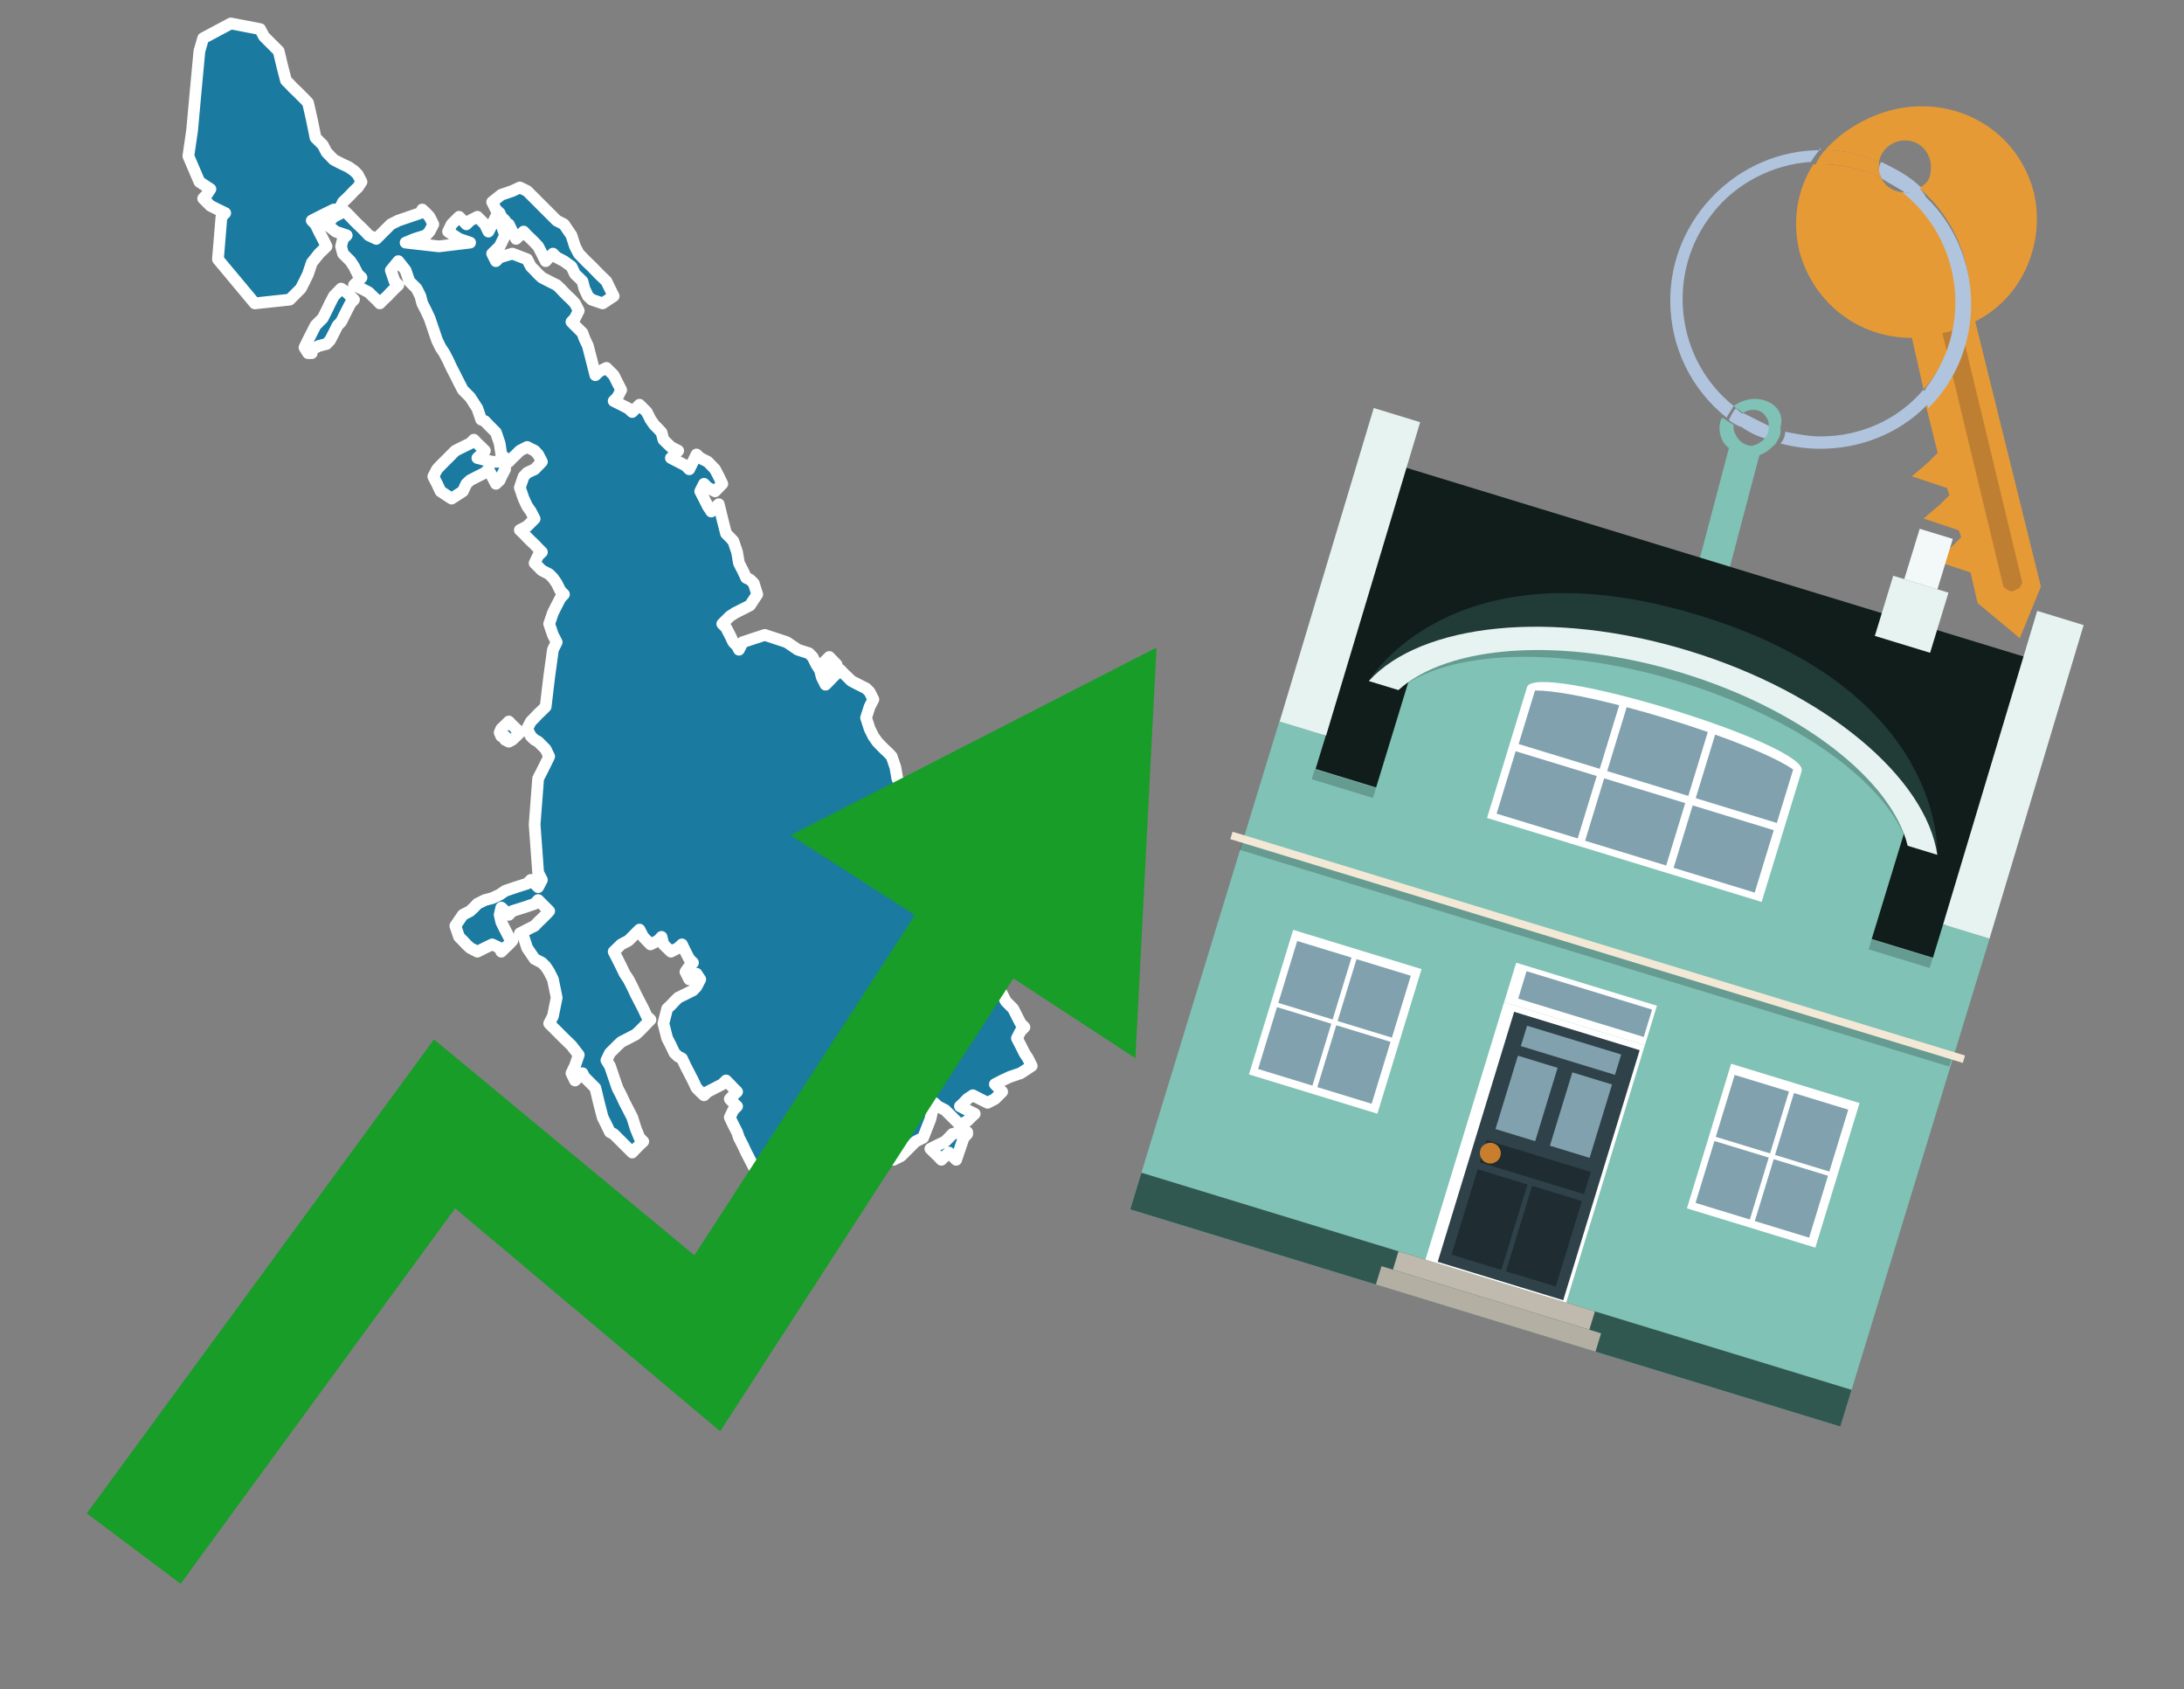 <?xml version="1.0" encoding="utf-8"?>
<!-- Generator: Adobe Illustrator 26.0.3, SVG Export Plug-In . SVG Version: 6.00 Build 0)  -->
<svg version="1.1" id="Text" xmlns="http://www.w3.org/2000/svg" xmlns:xlink="http://www.w3.org/1999/xlink" x="0px" y="0px"
	 width="93.1px" height="72px" viewBox="0 0 93.1 72" style="enable-background:new 0 0 93.1 72;" xml:space="preserve">
<rect x="0" y="0" width="93.1" height="72" fill="#808080" stroke="none"/>
<style type="text/css">
	.st0{fill:#1B7AA0;stroke:#FFFFFF;stroke-width:0.5;stroke-linejoin:round;}
	.st1{fill:#179D28;}
	.st2{fill:#E69A35;}
	.st3{fill:#B0C4DE;}
	.st4{fill:#80C2B5;}
	.st5{fill:#BF7F32;}
	.st6{fill-rule:evenodd;clip-rule:evenodd;fill:#101D1B;}
	.st7{fill-rule:evenodd;clip-rule:evenodd;fill:#80C2B5;}
	.st8{opacity:0.2;fill-rule:evenodd;clip-rule:evenodd;enable-background:new    ;}
	.st9{fill-rule:evenodd;clip-rule:evenodd;fill:#E6F3F0;}
	.st10{fill-rule:evenodd;clip-rule:evenodd;fill:#315850;}
	.st11{fill-rule:evenodd;clip-rule:evenodd;fill:#F3F9F8;}
	.st12{fill:#213B36;}
	.st13{fill:none;}
	.st14{opacity:0.2;enable-background:new    ;}
	.st15{fill:#E6F3F0;}
	.st16{fill-rule:evenodd;clip-rule:evenodd;fill:#FFFFFF;}
	.st17{fill-rule:evenodd;clip-rule:evenodd;fill:#81A1AE;}
	.st18{fill:#81A1AE;}
	.st19{fill:#FFFFFF;}
	.st20{fill:#2F4249;}
	.st21{fill:#1F2C31;}
	.st22{fill:#C87E2C;}
	.st23{fill-rule:evenodd;clip-rule:evenodd;fill:#C0B9AD;}
	.st24{fill-rule:evenodd;clip-rule:evenodd;fill:#B4AFA3;}
	.st25{fill-rule:evenodd;clip-rule:evenodd;fill:#F3E8D5;}
</style>
<path class="st0" d="M41.23,48.33L41.08,48.49L40.92,48.96L40.76,49.43L40.6,49.27L40.45,49.12L40.29,49.27L40.13,49.43L39.98,49.27L39.82,49.12L39.66,48.96L39.98,48.8L40.29,48.65L40.45,48.49L40.6,48.33L40.92,48.25L41.23,48.25ZM35.35,28.55L35.03,28.32L35.35,28.0L35.66,28.32L35.66,28.55ZM21.3,9.4L21.37,9.56L21.53,10.03L21.3,10.5L20.98,10.81L21.14,11.13L21.3,10.97L21.84,10.81L22.47,11.05L22.63,11.36L22.79,11.52L22.94,11.68L23.1,11.83L23.41,11.99L23.73,12.15L23.89,12.3L24.04,12.46L24.2,12.62L24.36,12.77L24.51,12.93L24.67,13.24L24.51,13.56L24.36,13.72L24.51,13.87L24.67,14.03L24.83,14.19L24.91,14.42L25.06,14.74L25.22,15.36L25.38,15.99L25.53,15.84L25.85,15.68L26.16,15.99L26.32,16.31L26.48,16.62L26.32,16.93L26.16,17.09L26.48,17.25L26.79,17.41L26.95,17.56L27.1,17.41L27.26,17.25L27.42,17.41L27.57,17.56L27.73,17.88L27.89,18.11L28.05,18.27L28.2,18.43L28.28,18.74L28.6,19.05L28.91,19.21L28.75,19.37L28.6,19.52L28.91,19.68L29.22,19.84L29.38,20.0L29.54,19.68L29.69,19.37L29.85,19.52L30.17,19.68L30.48,20.0L30.64,20.31L30.79,20.62L30.48,20.94L30.17,20.78L30.01,20.62L29.85,20.94L30.01,21.25L30.17,21.57L30.32,21.8L30.48,21.64L30.64,21.49L30.79,22.11L30.95,22.74L31.11,22.9L31.26,23.06L31.42,23.53L31.5,24.0L31.66,24.31L31.81,24.63L31.97,24.7L32.13,24.86L32.28,25.33L31.97,25.8L31.66,25.96L31.34,26.12L31.11,26.27L30.95,26.43L30.79,26.59L30.95,26.75L31.11,27.06L31.26,27.37L31.42,27.53L31.5,27.69L31.66,27.37L32.6,27.06L33.54,27.37L34.01,27.69L34.48,27.84L34.64,28.0L34.8,28.32L34.95,28.55L35.03,28.86L35.19,29.18L35.35,29.02L35.5,28.86L35.66,28.71L35.82,28.55L35.97,28.71L36.13,28.86L36.29,29.02L36.6,29.18L36.92,29.34L37.07,29.49L37.23,29.81L37.07,30.12L36.92,30.59L37.07,31.06L37.23,31.38L37.39,31.61L37.54,31.77L37.7,31.93L37.86,32.08L38.01,32.24L38.17,32.71L38.25,33.18L38.41,33.5L38.72,33.81L39.03,34.28L39.19,34.75L39.35,35.07L39.51,35.3L39.66,35.62L39.82,35.93L39.98,36.24L40.13,36.56L40.29,36.71L40.45,36.87L40.6,37.03L40.76,37.19L40.92,37.5L41.08,37.81L41.23,38.28L41.39,38.68L41.55,39.15L41.7,39.62L41.78,39.93L41.94,40.25L42.1,40.56L42.25,40.87L42.41,41.42L42.57,42.05L42.72,42.37L42.88,42.68L43.04,42.84L43.19,42.99L43.35,43.31L43.51,43.62L43.67,43.78L43.51,43.94L43.35,44.25L43.51,44.56L43.67,44.88L43.82,45.11L43.98,45.43L43.51,45.74L43.04,45.9L42.72,46.05L42.41,46.21L42.57,46.37L42.72,46.53L42.57,46.68L42.41,46.84L42.1,47.0L41.78,46.84L41.47,46.68L41.23,46.84L41.08,47.0L40.92,47.15L41.23,47.31L41.55,47.47L41.39,47.62L41.23,47.78L40.92,47.94L40.6,47.62L40.29,47.31L39.98,47.15L39.82,47.0L39.66,47.7L39.35,48.49L39.03,48.65L38.88,48.8L38.72,48.96L38.56,49.12L38.41,49.27L38.09,49.43L37.86,49.12L37.7,48.8L37.54,48.49L37.23,48.25L36.92,48.33L37.07,48.49L37.23,48.96L37.39,49.43L37.54,49.59L37.39,49.74L37.23,49.9L36.92,50.06L36.6,50.22L36.44,50.37L36.29,50.53L36.13,50.69L35.97,50.84L35.66,51.0L35.35,50.84L35.19,50.69L35.03,50.37L34.95,50.06L34.8,49.59L34.64,49.12L34.48,49.27L34.17,49.43L33.85,49.74L33.7,50.06L33.54,50.37L33.38,50.69L33.23,50.84L33.07,51.0L32.91,50.69L32.76,50.37L32.6,50.22L32.44,50.06L32.28,49.9L32.13,49.74L31.97,49.43L31.81,49.12L31.66,48.8L31.5,48.49L31.42,48.25L31.26,47.94L31.11,47.62L31.26,47.31L31.42,47.15L31.26,47.0L31.11,46.84L31.26,46.68L31.42,46.53L31.26,46.37L31.11,46.21L30.95,46.05L30.79,46.21L30.48,46.37L30.17,46.53L30.01,46.68L29.85,46.53L29.69,46.37L29.54,46.05L29.38,45.74L29.22,45.43L29.07,45.11L28.91,45.03L28.75,44.88L28.6,44.56L28.44,44.25L28.28,43.62L28.44,42.99L28.6,42.84L28.75,42.68L28.91,42.52L29.22,42.37L29.54,42.21L29.69,42.05L29.85,41.74L29.69,41.5L29.54,41.58L29.38,41.74L29.22,41.42L29.38,41.19L29.54,41.03L29.38,40.87L29.22,40.56L29.07,40.25L28.91,40.4L28.6,40.56L28.28,40.25L28.2,39.93L28.05,40.09L27.73,40.25L27.42,39.93L27.26,39.62L27.1,39.78L26.95,39.93L26.79,40.09L26.48,40.25L26.16,40.56L26.32,40.87L26.48,41.19L26.63,41.5L26.79,41.74L26.95,42.05L27.1,42.37L27.26,42.68L27.42,42.99L27.57,43.31L27.73,43.46L27.57,43.62L27.42,43.78L27.26,43.94L27.1,44.09L26.79,44.25L26.48,44.41L26.32,44.56L26.16,44.72L26.0,44.88L25.85,45.19L26.0,45.43L26.16,45.9L26.32,46.37L26.48,46.68L26.63,47.0L26.79,47.31L26.95,47.62L27.1,48.1L27.26,48.49L27.42,48.65L27.26,48.8L27.1,48.96L26.95,49.12L26.79,48.96L26.63,48.8L26.48,48.65L26.32,48.49L26.16,48.33L26.0,48.25L25.85,47.94L25.69,47.62L25.53,47.0L25.38,46.37L25.22,46.21L25.06,46.05L24.91,45.9L24.83,45.74L24.67,45.9L24.51,46.05L24.36,45.74L24.51,45.43L24.67,44.96L24.36,44.56L24.04,44.25L23.73,43.94L23.41,43.62L23.57,43.31L23.73,42.52L23.57,41.74L23.41,41.42L23.26,41.19L23.1,41.03L22.79,40.87L22.47,40.4L22.32,39.93L22.16,39.78L22.47,39.62L22.79,39.46L22.94,39.3L23.1,39.15L23.26,38.99L23.41,38.83L23.26,38.68L23.1,38.52L22.94,38.36L22.79,38.52L22.32,38.68L21.84,38.83L21.69,38.99L21.53,38.83L21.37,38.68L21.3,38.99L21.37,39.3L21.53,39.62L21.69,39.93L21.84,40.09L21.69,40.25L21.53,40.4L21.37,40.56L21.3,40.4L20.98,40.25L20.67,40.4L20.35,40.56L20.04,40.4L19.88,40.25L19.73,40.09L19.57,39.93L19.41,39.46L19.73,38.99L20.04,38.83L20.2,38.68L20.35,38.52L20.67,38.36L20.98,38.28L21.3,38.13L21.53,37.97L22.0,37.81L22.47,37.66L22.63,37.5L22.79,37.66L22.94,37.81L23.1,37.5L22.94,37.19L22.79,35.14L22.94,33.18L23.1,32.87L23.26,32.55L23.41,32.24L23.26,31.93L23.1,31.77L22.94,31.61L22.79,31.53L22.63,31.38L22.47,31.06L22.63,30.75L22.79,30.59L22.94,30.43L23.1,30.28L23.26,30.12L23.41,28.86L23.57,27.69L23.73,27.37L23.57,27.06L23.41,26.59L23.57,26.12L23.73,25.8L23.89,25.49L24.04,25.33L23.89,25.18L23.73,24.86L23.57,24.63L23.41,24.47L23.1,24.31L22.79,24.0L22.94,23.68L23.1,23.53L22.94,23.37L22.79,23.21L22.63,23.06L22.47,22.9L22.32,22.74L22.16,22.59L22.47,22.43L22.79,22.11L22.63,21.8L22.47,21.57L22.32,21.25L22.16,20.78L22.32,20.31L22.47,20.15L22.79,20.0L23.1,19.68L22.94,19.37L22.79,19.21L22.47,19.05L22.16,19.21L22.0,19.37L21.84,19.52L21.69,19.68L21.53,19.52L21.37,19.37L21.3,18.9L21.14,18.43L20.98,18.27L20.82,18.11L20.67,17.95L20.51,17.88L20.35,17.41L20.04,16.93L19.73,16.62L19.57,16.31L19.41,15.99L19.25,15.68L19.1,15.36L18.94,15.05L18.78,14.81L18.63,14.5L18.47,14.03L18.31,13.56L18.16,13.24L18.0,12.93L17.92,12.62L17.76,12.3L17.61,12.15L17.45,11.99L17.29,11.52L16.98,11.13L16.66,11.52L16.82,11.99L16.98,12.15L16.82,12.3L16.66,12.46L16.51,12.62L16.35,12.77L16.19,12.93L16.04,12.77L15.88,12.62L15.72,12.46L15.41,12.3L15.09,12.15L15.25,11.99L15.41,11.83L15.25,11.68L15.09,11.36L14.94,11.13L14.78,10.97L14.62,10.81L14.54,10.5L14.62,10.18L14.78,10.03L14.31,9.87L13.92,9.56L14.23,9.24L14.54,9.08L14.62,8.93L14.78,9.08L14.94,9.24L15.09,9.4L15.25,9.56L15.41,9.71L15.57,9.87L15.72,10.03L16.04,10.18L16.35,9.87L16.66,9.56L16.98,9.4L17.45,9.24L17.92,9.08L18.0,8.93L18.16,9.08L18.31,9.24L18.47,9.56L18.31,9.87L18.16,10.03L17.68,10.18L17.29,10.34L18.71,10.5L20.04,10.34L19.57,10.18L19.1,9.87L19.25,9.56L19.41,9.4L19.57,9.24L19.73,9.4L19.88,9.56L20.04,9.4L20.35,9.24L20.67,9.56L20.82,9.87L20.98,9.56L21.14,9.24L21.3,9.24ZM21.53,9.4L21.37,9.24L21.3,9.08L21.14,8.93L20.98,8.61L21.37,8.3L21.84,8.14L22.16,7.99L22.47,8.14L22.63,8.3L22.79,8.46L22.94,8.61L23.1,8.77L23.26,8.93L23.41,9.08L23.57,9.24L23.73,9.4L24.04,9.56L24.36,10.03L24.51,10.5L24.67,10.81L24.98,11.13L25.22,11.36L25.53,11.68L25.85,11.99L26.0,12.3L26.16,12.62L25.69,12.93L25.22,12.77L25.06,12.62L24.91,12.3L24.83,11.99L24.67,11.83L24.51,11.68L24.36,11.36L24.04,11.13L23.73,10.97L23.57,10.81L23.41,10.97L23.26,11.13L23.1,10.81L22.94,10.5L22.79,10.34L22.63,10.18L22.47,10.03L22.32,9.87L22.16,10.03L22.0,10.18L21.84,9.87L21.69,9.56L21.53,9.56ZM21.37,31.38L21.3,31.22L21.37,31.06L21.53,30.91L21.69,30.75L21.84,30.91L22.0,31.06L22.16,31.22L22.0,31.38L21.84,31.53L21.69,31.61L21.53,31.53L21.53,31.38ZM21.53,20.0L21.37,20.31L21.3,20.47L21.14,20.62L20.98,20.31L20.82,20.0L20.67,20.15L20.35,20.31L20.04,20.47L19.88,20.62L19.73,20.94L19.25,21.25L18.78,20.94L18.63,20.62L18.47,20.31L18.63,20.0L18.78,19.84L18.94,19.68L19.1,19.52L19.25,19.37L19.41,19.21L19.73,19.05L20.04,18.9L20.2,18.74L20.35,18.9L20.51,19.05L20.67,19.21L20.51,19.37L20.35,19.52L20.98,19.68L21.53,19.68ZM13.13,15.05L12.98,14.81L13.13,14.5L13.29,14.19L13.45,13.87L13.6,13.72L13.76,13.56L13.92,13.24L14.07,12.93L14.23,12.62L14.54,12.3L14.78,12.46L14.94,12.62L15.09,12.77L14.94,12.93L14.78,13.24L14.62,13.56L14.54,13.72L14.39,13.87L14.23,14.19L14.07,14.5L13.92,14.66L13.6,14.74L13.29,14.89L13.29,15.05ZM14.23,8.93L13.92,9.08L13.6,9.24L13.29,9.4L13.45,9.56L13.6,9.87L13.76,10.18L13.92,10.5L13.6,10.81L13.29,11.2L13.13,11.68L12.98,11.99L12.82,12.3L12.66,12.46L12.5,12.62L12.35,12.77L10.86,12.93L9.29,11.05L9.44,9.24L9.6,9.08L9.29,8.93L8.97,8.77L8.81,8.61L8.66,8.46L8.81,8.3L8.97,8.06L8.5,7.75L8.03,6.65L8.19,5.55L8.34,3.9L8.5,2.18L8.66,1.63L9.84,1.0L11.09,1.24L11.25,1.55L11.41,1.71L11.56,1.86L11.72,2.02L11.88,2.18L12.03,2.81L12.19,3.43L12.35,3.59L12.5,3.75L12.66,3.9L12.82,4.06L12.98,4.22L13.13,4.38L13.29,5.08L13.45,5.87L13.6,6.02L13.76,6.18L13.92,6.49L14.23,6.81L14.54,6.97L14.86,7.12L15.09,7.28L15.25,7.44L15.41,7.75L15.25,7.99L15.09,8.14L14.94,8.3L14.78,8.46L14.62,8.61L14.54,8.77L14.54,8.93Z"/>
<polygon class="st1" points="49.3,27.6 33.7,35.6 39,39 29.6,53.5 18.5,44.3 3.7,64.5 7.7,67.5 19.4,51.5 30.7,61 43.2,41.7 
	48.4,45.1 "/>
<path class="st2" d="M80.2,7.6c0-0.1-0.1-0.2-0.1-0.3c0-0.1,0-0.3,0-0.4c-0.7-0.3-1.5-0.5-2.3-0.5c-0.2,0.2-0.3,0.4-0.4,0.6
	c0.1,0,0.2,0,0.3,0C78.5,7,79.4,7.2,80.2,7.6z"/>
<path class="st3" d="M77.6,6.4c-3.5,0-6.4,2.9-6.4,6.4c0,2,0.9,3.8,2.4,5c0.1-0.2,0.2-0.3,0.3-0.5c-2.5-2-2.9-5.7-0.9-8.2
	c1-1.3,2.6-2.1,4.2-2.2c0.1-0.2,0.3-0.4,0.4-0.6V6.4z"/>
<path class="st2" d="M84.2,13.7c2-1,3-3.3,2.5-5.5C86,5.5,83.3,4,80.6,4.7c-1.1,0.3-2.1,0.9-2.8,1.7c0.8,0,1.6,0.2,2.3,0.5
	c0.1-0.6,0.7-1,1.3-0.9c0.6,0.1,1,0.7,0.9,1.3c0,0.3-0.2,0.6-0.5,0.7c2.7,2.3,2.9,6.4,0.6,9c-0.1,0.1-0.2,0.2-0.3,0.3l0.5,2
	l-0.4,0.4l-0.7,0.6l0.9,0.3l0.6,0.2l0.1,0.3l-0.4,0.4L82,22.1l0.9,0.3l0.6,0.2l0.1,0.3l-0.4,0.4l-0.7,0.6l0.9,0.3l0.6,0.2l0.3,1.3
	l1.8,1.5L87,25L84.2,13.7z"/>
<path class="st2" d="M81.2,8.2c-0.4,0-0.8-0.2-1-0.6C79.4,7.2,78.5,7,77.6,7c-0.1,0-0.2,0-0.3,0c-0.7,1.1-0.9,2.4-0.6,3.7
	c0.6,2.2,2.5,3.7,4.8,3.7l0.5,2.2c2.1-2.4,1.9-6.1-0.6-8.2C81.3,8.3,81.2,8.3,81.2,8.2z"/>
<path class="st3" d="M74.1,18.1c0.4,0.3,0.8,0.5,1.2,0.6c0.1-0.1,0.2-0.3,0.2-0.5l0,0c-0.4-0.2-0.8-0.4-1.2-0.6
	C74.2,17.8,74.1,17.9,74.1,18.1z"/>
<path class="st3" d="M74.4,17.7c-0.2-0.1-0.3-0.2-0.4-0.3c-0.1,0.1-0.2,0.3-0.3,0.5c0.1,0.1,0.3,0.2,0.5,0.3
	C74.1,17.9,74.2,17.8,74.4,17.7z"/>
<path class="st4" d="M74.8,17c-0.3,0-0.6,0.1-0.9,0.3c0.1,0.1,0.3,0.2,0.4,0.3c0.3-0.2,0.8-0.2,1,0.2c0.1,0.1,0.1,0.3,0.1,0.4l0,0
	c0,0.4-0.3,0.7-0.7,0.8c-0.4,0-0.7-0.3-0.8-0.7c0,0,0,0,0-0.1v-0.1c-0.2-0.1-0.3-0.2-0.5-0.3c-0.2,0.4-0.1,1,0.3,1.3l-1.549,5.865
	l1.3,0.3L75,19.4c0.3-0.1,0.5-0.3,0.7-0.5c0.1-0.2,0.2-0.3,0.2-0.5c0-0.1,0-0.1,0-0.2C76.1,17.5,75.5,17,74.8,17z"/>
<path class="st5" d="M86,25.1l-0.2,0.1c-0.2,0-0.3-0.1-0.4-0.2l0,0l-2.6-10.8l0.8-0.2l2.6,10.8C86.2,24.9,86.1,25.1,86,25.1L86,25.1
	z"/>
<path class="st3" d="M80.1,7.3c0,0.1,0.1,0.2,0.1,0.3c0.3,0.2,0.7,0.4,1,0.6c0.1,0,0.2,0,0.3,0c0.1,0,0.3-0.1,0.4-0.2
	c-0.5-0.5-1.1-0.8-1.7-1.1C80.1,7,80.1,7.2,80.1,7.3z"/>
<path class="st3" d="M77.6,18.6c-0.5,0-1-0.1-1.5-0.2c0,0.2-0.1,0.4-0.2,0.5c2.2,0.6,4.7,0,6.3-1.7L82,16.6
	C80.9,17.9,79.3,18.6,77.6,18.6z"/>
<path class="st3" d="M81.8,8c-0.1,0.1-0.2,0.1-0.4,0.2c-0.1,0-0.2,0-0.3,0c2.5,2,3,5.6,1.1,8.2c-0.1,0.1-0.1,0.2-0.2,0.3l0.2,0.7
	c2.5-2.5,2.4-6.6-0.1-9C82,8.2,81.9,8.1,81.8,8L81.8,8z"/>
<g>
	<polygon class="st6" points="82.528,40.998 55.935,32.868 59.826,19.899 86.386,28.019 	"/>
	<polygon class="st7" points="80.743,53.306 84.81,40.003 82.831,39.398 82.397,40.819 56.081,32.774 56.516,31.353 
		54.536,30.747 48.178,51.544 78.452,60.8 	"/>
	
		<rect x="68.968" y="23.239" transform="matrix(0.292 -0.956 0.956 0.292 13.561 92.358)" class="st8" width="0.443" height="27.553"/>
	<polygon class="st9" points="84.81,40.003 82.831,39.398 86.843,26.036 88.822,26.641 	"/>
	<polygon class="st9" points="56.527,31.356 54.548,30.751 58.56,17.389 60.539,17.994 	"/>
	<polygon class="st10" points="78.452,60.8 78.93,59.236 48.656,49.98 48.178,51.544 	"/>
	<polygon class="st9" points="83.06,25.259 80.705,24.539 79.921,27.102 82.277,27.822 	"/>
	<polygon class="st11" points="83.245,22.968 81.833,22.536 81.176,24.683 82.589,25.115 	"/>
	<g>
		<path class="st12" d="M72.43,26.226C61.89,23.003,58.349,29.025,58.349,29.025l3.957-1.27l17.769,5.433l2.509,3.247
			C82.584,36.434,83.016,29.462,72.43,26.226z"/>
		<path class="st4" d="M80.089,32.789c-5.154-4.135-11.002-5.938-17.558-5.368l-2.205,0.697L58.453,34.245l21.126,6.459
			l1.9-6.216L80.089,32.789z"/>
		<g>
			<polygon class="st13" points="67.162,26.107 64.292,27.075 78.703,31.48 76.864,29.073 			"/>
		</g>
		<path class="st14" d="M71.853,28.195c-5.851-1.789-11.352-1.36-13.504,0.83l1.264,0.386
			c2.033-1.704,6.843-1.93,11.978-0.36s8.996,4.447,9.729,6.997l1.264,0.386
			C82.025,33.415,77.704,29.984,71.853,28.195z"/>
		<path class="st15" d="M71.993,27.738c-5.851-1.789-11.412-1.166-13.644,1.287l1.264,0.386
			c2.098-1.918,6.956-2.301,12.091-0.731s8.948,4.604,9.616,7.367l1.264,0.386
			C82.105,33.152,77.844,29.526,71.993,27.738z"/>
		<g>
			<g>
				<path class="st16" d="M65.095,29.286c0.346-1.132,12.051,2.446,11.705,3.579l-1.704,5.575l-11.705-3.579
					L65.095,29.286L65.095,29.286z"/>
			</g>
			
				<rect x="72.127" y="34.37" transform="matrix(0.292 -0.956 0.956 0.292 17.425 95.904)" class="st17" width="2.782" height="3.615"/>
			
				<rect x="68.352" y="33.216" transform="matrix(0.292 -0.956 0.956 0.292 15.857 91.478)" class="st17" width="2.782" height="3.615"/>
			
				<rect x="64.578" y="32.062" transform="matrix(0.292 -0.956 0.956 0.292 14.29 87.052)" class="st17" width="2.782" height="3.615"/>
			<g>
				<path class="st18" d="M75.743,35.075l0.697-2.28c-0.622-0.429-1.87-0.967-3.326-1.486l-0.828,2.709L75.743,35.075z"
					/>
				<path class="st18" d="M68.195,32.767l0.828-2.709c-1.497-0.384-2.832-0.636-3.589-0.628l-0.697,2.281
					L68.195,32.767z"/>
				<path class="st18" d="M71.969,33.921l0.832-2.723c-1.111-0.386-2.321-0.756-3.458-1.057l-0.832,2.723L71.969,33.921
					z"/>
			</g>
		</g>
	</g>
	<g>
		
			<rect x="66.534" y="39.649" transform="matrix(0.292 -0.956 0.956 0.292 6.786 94.744)" class="st19" width="1.761" height="6.276"/>
		
			<rect x="59.735" y="45.983" transform="matrix(0.292 -0.956 0.956 0.292 -0.641 97.374)" class="st16" width="11.485" height="6.276"/>
		<g transform="matrix( 0.861, 0, 0, 0.861, 2148,666.7) ">
			<g>
				<g id="Symbol_9_0_Layer2_0_MEMBER_8_MEMBER_12_MEMBER_0_FILL_00000048469725786621459750000005400378390701630639_">
					<path class="st20" d="M-2419.808-724.248l6.215,1.9l-3.784,12.378l-6.215-1.9L-2419.808-724.248z"/>
				</g>
			</g>
		</g>
		<g transform="matrix( 0.861, 0, 0, 0.861, 2148,666.7) ">
			<g>
				<g id="Symbol_9_0_Layer2_0_MEMBER_8_MEMBER_12_MEMBER_1_MEMBER_1_FILL_00000158722947092644090620000017520500107816086451_">
					<path class="st18" d="M-2417.657-721.474l-1.11,3.631l-1.965-0.601l1.11-3.631L-2417.657-721.474z"/>
				</g>
			</g>
		</g>
		<g transform="matrix( 0.861, 0, 0, 0.861, 2148,666.7) ">
			<g>
				<g id="Symbol_9_0_Layer2_0_MEMBER_8_MEMBER_12_MEMBER_1_MEMBER_1_FILL_00000052080521835907080820000005665097192969389210_">
					<path class="st18" d="M-2414.962-720.649l-1.11,3.631l-1.965-0.601l1.11-3.631L-2414.962-720.649z"/>
				</g>
			</g>
		</g>
		<g transform="matrix( 0.861, 0, 0, 0.861, 2148,666.7) ">
			<g>
				<g id="Symbol_9_0_Layer2_0_MEMBER_8_MEMBER_12_MEMBER_2_MEMBER_0_FILL_00000121972615620641783040000006232482807947767952_">
					<path class="st21" d="M-2420.21-711.402l1.293-4.228l2.463,0.753l-1.292,4.228L-2420.21-711.402z"/>
				</g>
			</g>
		</g>
		<g transform="matrix( 0.861, 0, 0, 0.861, 2148,666.7) ">
			<g>
				<g id="Symbol_9_0_Layer2_0_MEMBER_8_MEMBER_12_MEMBER_2_MEMBER_1_FILL_00000095309292420501403930000009762908861303173802_">
					<path class="st21" d="M-2422.905-712.226l1.292-4.228l2.463,0.753l-1.293,4.228L-2422.905-712.226z"/>
				</g>
			</g>
		</g>
		<g transform="matrix( 0.861, 0, 0, 0.861, 2148,666.7) ">
			<g>
				<g id="Symbol_9_0_Layer2_0_MEMBER_8_MEMBER_12_MEMBER_2_MEMBER_1_FILL_00000087374071675372334650000017514442634703101070_">
					<path class="st21" d="M-2421.508-716.798l0.336-1.099l5.158,1.577l-0.336,1.099L-2421.508-716.798z"/>
				</g>
			</g>
		</g>
		<g transform="matrix( 0.861, 0, 0, 0.861, 2148,666.7) ">
			<g>
				<g id="Symbol_9_0_Layer2_0_MEMBER_8_MEMBER_12_MEMBER_2_MEMBER_1_FILL_00000054944747032959736200000013106761979852599950_">
					<path class="st18" d="M-2419.476-722.551l0.308-1.008l4.66,1.425l-0.308,1.008L-2419.476-722.551z"/>
				</g>
			</g>
		</g>
		<g transform="matrix( 0.861, 0, 0, 0.861, 2148,666.7) ">
			<g>
				<g id="Symbol_9_0_Layer2_0_MEMBER_8_MEMBER_13_FILL_00000121256037951919940360000017531174073741872810_">
					<path class="st22" d="M-2421.483-717.409c0.041-0.134,0.124-0.232,0.251-0.293
						c0.129-0.069,0.26-0.082,0.394-0.041c0.134,0.041,0.235,0.126,0.304,0.255
						c0.071,0.122,0.085,0.25,0.044,0.384c-0.043,0.141-0.128,0.242-0.255,0.304
						c-0.129,0.069-0.26,0.082-0.394,0.041c-0.141-0.043-0.242-0.128-0.303-0.255
						C-2421.512-717.136-2421.526-717.268-2421.483-717.409z"/>
				</g>
			</g>
		</g>
		<g transform="matrix( 0.861, 0, 0, 0.861, 2148,666.7) ">
			<g>
				<g id="Symbol_9_0_Layer2_0_MEMBER_8_MEMBER_12_MEMBER_2_MEMBER_1_FILL_00000181081196561876715510000013441379206308750754_">
					<path class="st18" d="M-2419.607-724.902l0.414-1.355l6.215,1.9l-0.414,1.355L-2419.607-724.902z"/>
				</g>
			</g>
		</g>
		<polygon class="st23" points="67.751,56.673 67.99,55.891 59.616,53.331 59.377,54.113 		"/>
		<polygon class="st24" points="68.013,57.608 68.252,56.826 58.89,53.964 58.651,54.746 60.045,55.172 		"/>
	</g>
	
		<rect x="67.98" y="24.04" transform="matrix(0.292 -0.956 0.956 0.292 9.614 93.733)" class="st25" width="0.33" height="32.661"/>
	
		<rect x="67.891" y="24.851" transform="matrix(0.292 -0.956 0.956 0.292 9.25 93.862)" class="st8" width="0.319" height="31.657"/>
	<g>
		<g>
			<polygon class="st16" points="73.795,45.338 79.269,47.011 77.385,53.174 71.911,51.5 			"/>
		</g>
		
			<rect x="73.365" y="46.272" transform="matrix(0.292 -0.956 0.956 0.292 7.482 105.077)" class="st17" width="2.759" height="2.421"/>
		
			<rect x="75.893" y="47.045" transform="matrix(0.292 -0.956 0.956 0.292 8.532 108.041)" class="st17" width="2.759" height="2.421"/>
		
			<rect x="75.031" y="49.864" transform="matrix(0.292 -0.956 0.956 0.292 5.226 109.211)" class="st17" width="2.759" height="2.421"/>
		
			<rect x="72.504" y="49.09" transform="matrix(0.292 -0.956 0.956 0.292 4.177 106.247)" class="st17" width="2.759" height="2.421"/>
	</g>
	<g>
		<g>
			<polygon class="st16" points="60.599,41.303 55.125,39.63 53.241,45.792 58.715,47.466 			"/>
		</g>
		
			<rect x="57.236" y="41.341" transform="matrix(0.292 -0.956 0.956 0.292 0.785 86.163)" class="st17" width="2.759" height="2.421"/>
		
			<rect x="54.709" y="40.568" transform="matrix(0.292 -0.956 0.956 0.292 -0.265 83.199)" class="st17" width="2.759" height="2.421"/>
		
			<rect x="53.847" y="43.387" transform="matrix(0.292 -0.956 0.956 0.292 -3.57 84.37)" class="st17" width="2.759" height="2.421"/>
		
			<rect x="56.375" y="44.159" transform="matrix(0.292 -0.956 0.956 0.292 -2.521 87.334)" class="st17" width="2.759" height="2.421"/>
	</g>
</g>
</svg>
